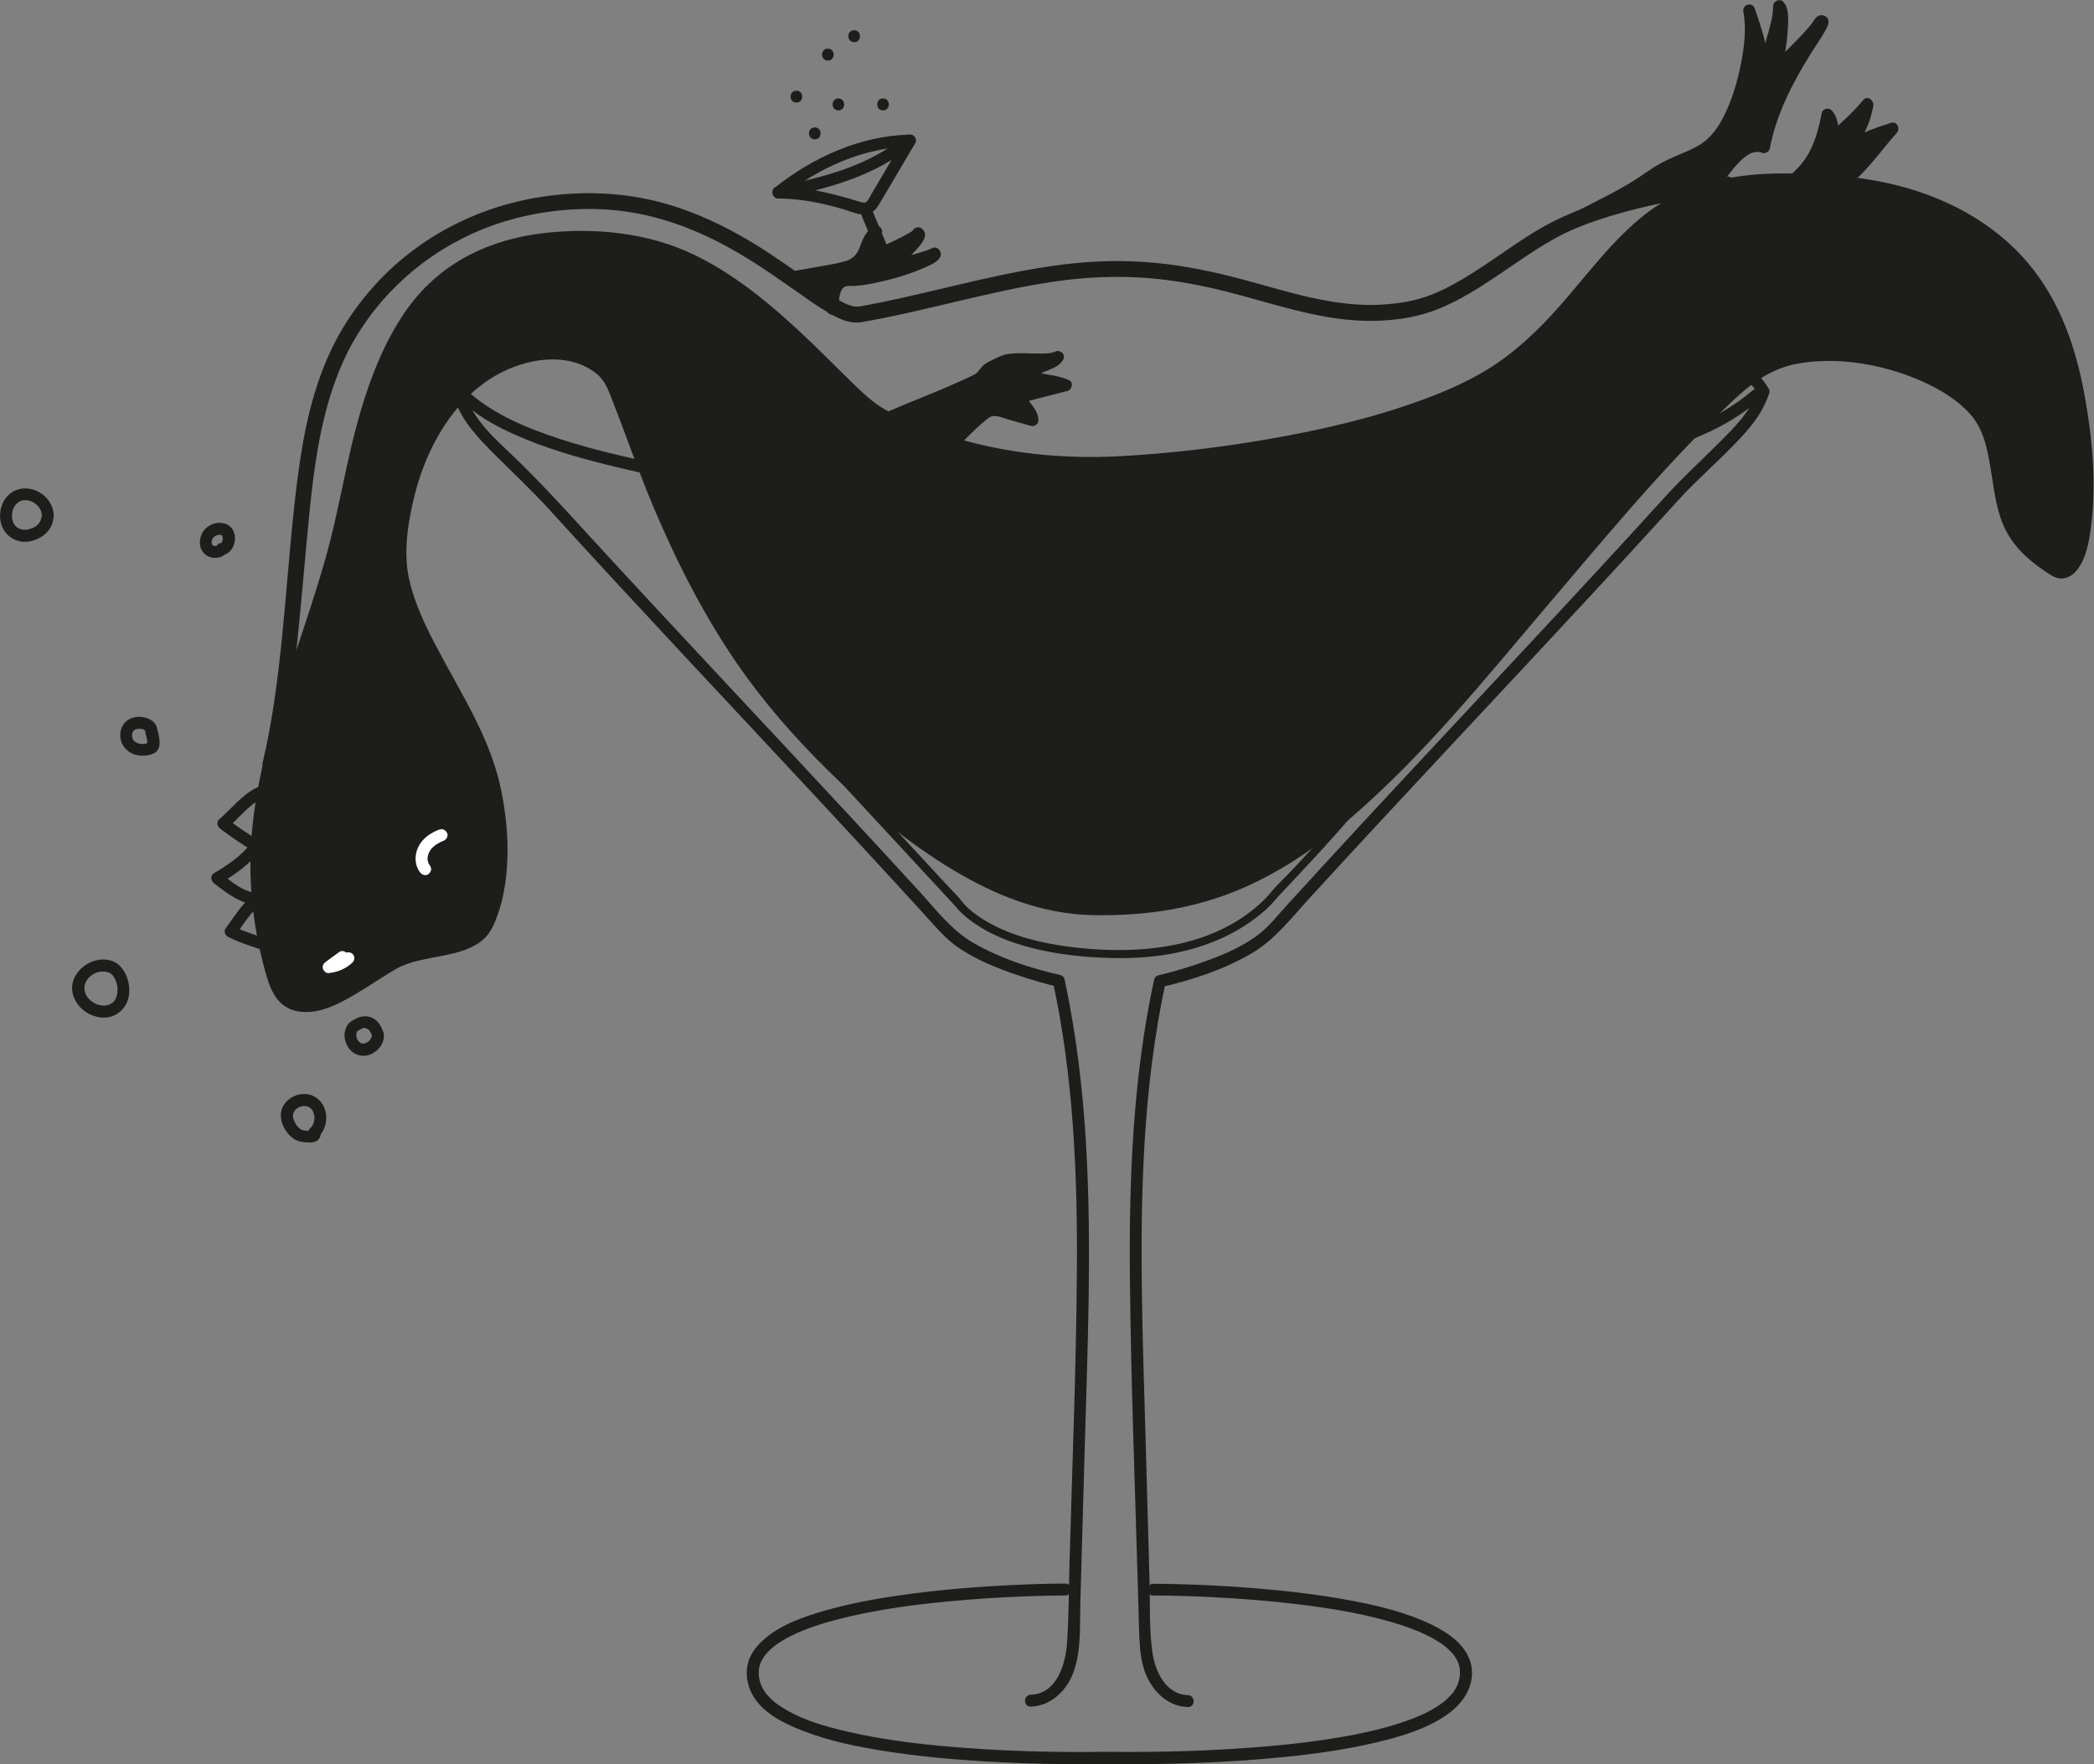 <?xml version="1.0" encoding="UTF-8"?><svg id="Calque_2" xmlns="http://www.w3.org/2000/svg" viewBox="0 0 233.51 196.71"><rect x="0" y="0" width="233.51" height="196.71" fill="#808080" stroke="none"/><defs><style>.cls-1{fill:#fff;}.cls-2{fill:#1d1d1b;}</style></defs><g id="Calque_1-2"><path class="cls-2" d="M50.67,44.4c.76,2.52,2.77,4.57,4.59,6.38,2.01,2.01,4.07,3.93,5.99,6.04,5.13,5.64,10.32,11.23,15.52,16.81,5.12,5.49,10.26,10.97,15.38,16.48,2.59,2.79,5.18,5.59,7.75,8.39,1.32,1.44,2.65,2.89,3.96,4.34.89.98,1.73,1.92,2.81,2.69,2.11,1.5,4.6,2.47,7.04,3.29,1.38.46,2.78.88,4.19,1.2l-.47-.47c2.26,10.51,2.73,21.28,2.66,31.99s-.51,21.72-.82,32.58c-.09,3.03-.07,6.08-.28,9.1-.17,2.37-1.14,5.67-4.04,5.76-.86.03-.86,1.36,0,1.33,2.11-.07,3.81-1.59,4.61-3.47,1.04-2.46.84-5.33.91-7.94.16-5.79.33-11.58.49-17.37.32-11.23.81-22.5.16-33.73-.36-6.25-1.09-12.48-2.41-18.6-.05-.22-.25-.42-.47-.47-3.31-.75-6.69-1.86-9.64-3.55-2.5-1.43-4.22-3.75-6.14-5.84-2.55-2.79-5.11-5.56-7.68-8.33-10.08-10.88-20.28-21.65-30.29-32.59-2.31-2.53-4.61-5.01-7.08-7.38-2.04-1.96-4.64-4.19-5.48-7-.25-.82-1.53-.47-1.28.35h0Z"/><path class="cls-2" d="M196.01,43.49c-.71,2.38-2.79,4.36-4.5,6.07-1.9,1.9-3.88,3.7-5.69,5.69-5.09,5.61-10.24,11.16-15.41,16.7s-10.3,11.02-15.44,16.55c-2.57,2.76-5.13,5.53-7.68,8.31-1.3,1.41-2.59,2.82-3.88,4.24-.98,1.07-1.9,2.27-3.06,3.15-2.07,1.58-4.61,2.56-7.06,3.38-1.35.45-2.73.86-4.12,1.18-.21.05-.42.25-.47.47-2.36,10.96-2.81,22.21-2.7,33.4s.56,22.76.88,34.14c.05,1.64.09,3.27.14,4.91.04,1.41.1,2.85.48,4.22.65,2.3,2.44,4.38,4.96,4.46.86.03.86-1.31,0-1.33-2.4-.08-3.61-2.55-3.93-4.63-.4-2.63-.26-5.4-.34-8.06-.15-5.5-.31-11-.46-16.5-.3-10.76-.74-21.55-.1-32.3.36-6.03,1.07-12.04,2.34-17.94l-.47.47c3.42-.77,6.91-1.94,9.96-3.69,2.65-1.52,4.49-3.95,6.52-6.17,2.62-2.87,5.26-5.72,7.9-8.57,10.46-11.28,21.03-22.44,31.4-33.81,1.17-1.28,2.31-2.59,3.54-3.8,1.09-1.07,2.22-2.12,3.3-3.19,1.98-1.96,4.32-4.21,5.14-6.95.25-.82-1.04-1.17-1.28-.35h0Z"/><path class="cls-2" d="M128.64,177.92c2.15,0,4.31.07,6.46.18,3.28.16,6.56.42,9.83.82s6.71.96,9.96,1.88c1.38.39,2.76.86,3.97,1.43.56.26,1.1.56,1.62.89s.74.5,1.18.94c.09.08.17.17.25.26.04.04.08.09.12.13.03.04.14.18.05.06.14.18.27.38.38.58.05.1.1.19.14.29,0,0-.03-.09.01.03.02.06.04.11.06.17.03.1.06.2.08.31.01.05.02.1.03.16,0,.02,0,.05.01.07.03.15-.01-.11,0-.02.02.23.03.45.01.68,0,.06-.01.11-.02.17,0,0,.02-.09,0,.04s-.05.25-.08.38-.07.24-.11.36c-.02.05-.04.11-.06.16-.06.16.02-.04-.02.05-.09.2-.2.39-.32.58-.06.09-.12.18-.19.27,0,0,.05-.06-.03.03-.04.05-.08.1-.13.15-.16.18-.33.35-.51.52-.09.08-.18.16-.28.24-.05.04-.1.08-.15.12.11-.09-.05.03-.08.06-.22.16-.45.32-.68.46-1.11.69-2.17,1.13-3.35,1.55-3,1.05-6.16,1.65-9.29,2.11-3.42.5-6.86.8-10.3,1.01-2.95.18-5.91.28-8.86.31-1.62.02-3.24.02-4.86,0-.67-.01-1.34.01-2,.02-2.31.01-4.63-.02-6.94-.09-3.29-.11-6.58-.3-9.86-.61-3.37-.33-6.74-.78-10.04-1.54-2.7-.62-5.38-1.37-7.66-2.89-.46-.31-.7-.49-1.14-.93-.08-.08-.16-.17-.24-.26-.04-.04-.08-.09-.11-.13s-.14-.17-.05-.06c-.14-.18-.27-.37-.38-.58-.05-.09-.1-.19-.15-.29-.07-.14.03.08-.01-.03-.02-.06-.05-.12-.07-.18-.08-.24-.14-.48-.19-.73-.01-.07-.03-.18,0-.04,0-.06-.01-.11-.02-.17,0-.12-.01-.24-.01-.36,0-.11.01-.22.02-.32,0-.12-.03.14,0-.03.01-.06.02-.12.03-.18.02-.1.05-.21.08-.31.02-.05.03-.1.05-.15.02-.06.08-.19.02-.05.09-.21.2-.4.32-.59.06-.09.13-.19.19-.28,0,0-.05.06.03-.04.04-.05.09-.1.13-.15.17-.19.35-.37.53-.53.4-.35.72-.58,1.26-.91s1.1-.61,1.68-.87c.54-.24,1.22-.5,1.87-.72.72-.25,1.45-.47,2.19-.66,1.6-.43,3.22-.78,4.85-1.07,3.36-.6,6.76-.97,10.16-1.24,2.78-.22,5.57-.36,8.37-.43.8-.02,1.6-.03,2.4-.03.86,0,.86-1.33,0-1.33-2.15,0-4.31.08-6.46.19-3.33.17-6.66.43-9.97.85s-6.9.98-10.25,1.94c-2.53.72-5.32,1.67-7.25,3.55-.72.7-1.32,1.6-1.51,2.61-.2,1.07,0,2.18.5,3.14,1.1,2.12,3.53,3.3,5.66,4.13,2.99,1.17,6.19,1.81,9.35,2.3,3.53.55,7.09.88,10.65,1.1,2.99.18,5.98.29,8.97.32,1.52.02,3.04.01,4.57-.01.79-.01,1.59.02,2.38.02,2.49,0,4.98-.03,7.47-.12,3.41-.12,6.82-.33,10.22-.67s6.96-.83,10.36-1.64c2.67-.63,5.49-1.45,7.78-3.02,1.8-1.24,3.19-3.14,2.83-5.42s-2.52-3.76-4.44-4.69c-2.85-1.38-6.01-2.13-9.11-2.71-3.5-.65-7.04-1.06-10.59-1.35-2.91-.24-5.82-.39-8.74-.46-.86-.02-1.72-.04-2.58-.04s-.86,1.33,0,1.33h0Z"/><path class="cls-2" d="M92.82,53.23c-4.48-.24-8.95-.5-13.42-.86-1.54-.13-3.08-.26-4.61-.45-1.37-.17-2.85-.48-4.26-.8-3.59-.81-7.18-1.75-10.62-3.06-1.84-.7-3.66-1.53-5.33-2.6-.32-.2-.63-.41-.93-.63-.13-.09-.25-.18-.37-.28-.02-.01-.04-.03-.06-.04-.14-.11.08.07,0,0-.05-.04-.11-.08-.16-.13-.39-.31-.77-.63-1.18-.93-.7-.5-1.37.66-.67,1.15.07.05.14.1.21.16-.17-.12.02.02.11.09.17.14.34.27.51.41.48.38.97.75,1.48,1.1,1.59,1.08,3.34,1.9,5.12,2.63,3.23,1.32,6.62,2.26,10.01,3.07,1.7.41,3.41.83,5.15,1.07,1.41.2,2.82.34,4.24.47,4.93.44,9.87.71,14.81.98.86.05.85-1.29,0-1.33h0Z"/><path class="cls-2" d="M195.8,43.27c-.25.18-.48.37-.72.56-.12.1-.24.19-.36.29-.07.05-.13.1-.2.16-.03.03-.07.05-.1.08,0,0,.1-.08-.02.01-.76.57-1.55,1.1-2.38,1.57-3.22,1.84-6.82,3.01-10.38,3.99-2.46.68-4.96,1.32-7.47,1.76-.18.03-.36.06-.54.09-.09.01-.18.03-.28.04-.05,0-.1.01-.16.02.05,0,.07,0-.05,0-.49.06-.98.12-1.47.17-2.79.3-5.6.5-8.41.69-3.64.25-7.29.45-10.93.65s-7.56.38-11.35.56c-3.26.15-6.53.29-9.79.42-2.07.09-4.15.17-6.22.25-.96.04-1.89.02-2.85-.02-5.09-.19-10.18-.41-15.27-.64-1.69-.08-3.38-.16-5.07-.24-.86-.04-.86,1.29,0,1.33,5.96.29,11.92.54,17.88.78,1.53.06,3.07.2,4.59.14,1.71-.06,3.42-.13,5.12-.2,3.06-.12,6.13-.25,9.19-.39,3.74-.17,7.48-.34,11.22-.53s7.44-.39,11.16-.63c3.06-.19,6.12-.4,9.18-.69,1.06-.1,2.13-.21,3.19-.35,1.58-.21,3.12-.56,4.67-.92,4.41-1.02,8.86-2.25,12.95-4.22,1.82-.87,3.48-1.95,5.05-3.21.1-.08.21-.16.31-.25.08-.06-.15.11-.04.03.02-.02.05-.04.07-.06.05-.04.09-.07.14-.1.69-.49.03-1.65-.67-1.15h0Z"/><path class="cls-2" d="M197.22,43.33c-.64-1.12-1.58-2.05-2.59-2.83-.15-.11-.28-.2-.47-.2-.16,0-.36.07-.47.2-.22.24-.29.71,0,.94.5.39.98.81,1.42,1.27.1.11.2.22.3.33.05.06.1.12.15.18.02.03.04.06.07.09-.03-.03-.07-.1-.02-.03.17.23.33.47.48.72.17.3.61.43.91.24s.42-.59.24-.91h0Z"/><path class="cls-2" d="M95.98,35.94c7.27-1.25,14.34-3.48,21.64-4.55,3.49-.51,7.03-.65,10.54-.37,2.94.24,5.84.8,8.69,1.52,5.01,1.27,9.95,3.06,15.16,3.23,2.87.09,5.84-.27,8.51-1.37,3.13-1.29,5.89-3.28,8.68-5.17,1.38-.94,2.77-1.87,4.24-2.67,1.56-.86,3.21-1.51,4.89-2.07,3.75-1.25,7.64-2.05,11.55-2.67.97-.15,1.94-.3,2.91-.43.48-.07.74-.67.62-1.09-.14-.51-.62-.69-1.09-.62-7.44,1.04-15.2,2.39-21.65,6.46-2.88,1.81-5.58,3.92-8.57,5.55-1.39.76-2.83,1.4-4.37,1.77-1.31.32-2.67.47-4.02.53-5.12.2-9.99-1.44-14.89-2.76-2.85-.77-5.72-1.4-8.64-1.77-3.43-.43-6.9-.46-10.34-.11-7.4.75-14.55,2.94-21.81,4.41-.84.17-1.68.33-2.53.48-.47.08-.74.66-.62,1.09.14.5.62.7,1.09.62h0Z"/><path class="cls-2" d="M106.22,49.45c4.52,1.38,10.44,2.48,17.57,2.17,12.84-.55,35.27-3.92,44.94-11.52,9.67-7.59,12.48-17.82,24.26-19.61,4.6-.64,6.69-.52,11.32-.24,8.2.5,20.46,3.72,25.51,16.5,3.77,9.55,4.26,27.83-.24,27.12-7.34-4.26-5.77-7.9-7.58-14.92-1.99-7.72-18.56-11.68-25.36-7.74-6.79,3.94-26.89,29.06-34.99,38.06-14.1,15.67-23.86,22.84-40.88,22.11-13.88-.59-29.83-16.74-36.34-25.42-10.84-14.45-15.13-32.43-16.72-34.1-4.03-4.24-11.47-2.41-15.68,1.65-4.89,4.71-7.18,11.66-7.33,18.45-.15,6.79,7.14,15.81,9.43,22.2,1.98,5.52,2.83,14.2,0,19.33-1.5,2.71-7.42,2.34-10.1,3.9-4.01,2.33-9.72,7.11-12.7,3.56-1.16-1.38-2.38-8.83-2.55-10.62-1.46-15.22,6.7-29.17,9.73-44.15,1.67-8.23,3.57-17.34,9.25-23.52,5.65-6.15,15.16-6.99,23.4-5.61,12.28,2.06,23.15,17.14,27.01,19.13.21.11.43.22.67.34"/><path class="cls-2" d="M106.04,50.1c11.26,3.4,23.13,2.28,34.56.4,5.72-.94,11.42-2.19,16.92-4.07,4.75-1.62,9.3-3.72,13.12-7.04,4.23-3.68,7.37-8.33,11.31-12.28,1.81-1.81,3.83-3.41,6.16-4.49,2.88-1.33,6.08-1.74,9.22-1.89,9.74-.45,20.65,1.45,27.46,9.03,3.63,4.05,5.41,9.18,6.39,14.44.89,4.79,1.4,9.96.68,14.81-.18,1.19-.41,3.21-1.47,4.01-.6.45-.99-.02-1.55-.39-1.09-.71-2.12-1.53-2.95-2.54-2.87-3.49-1.9-8.44-3.62-12.39s-5.96-6.02-9.72-7.26c-4.21-1.39-9.09-2.02-13.44-.92-3.11.79-5.45,2.96-7.7,5.13-3.28,3.15-6.33,6.53-9.35,9.92-6.47,7.28-12.65,14.81-19.06,22.15-3.76,4.32-7.67,8.55-11.93,12.38-3.97,3.57-8.35,6.8-13.3,8.88s-10.23,2.85-15.54,2.76-10.62-2.08-15.35-4.93c-5.05-3.05-9.61-6.89-13.79-11.04-3.71-3.68-7.16-7.64-10.08-11.97-3.62-5.35-6.54-11.15-9.04-17.1-1.67-3.98-3.04-8.08-4.64-12.08-.44-1.09-.83-2.03-1.74-2.81-2-1.71-4.67-2.28-7.25-1.98-5.95.68-10.53,5-13.18,10.16-1.43,2.8-2.35,5.85-2.8,8.95-.4,2.8-.49,5.51.32,8.24,1.68,5.64,5.25,10.49,7.78,15.75s3.51,11.53,2.45,17.16c-.25,1.34-.63,2.73-1.31,3.93-.56.98-1.57,1.43-2.61,1.76-2.28.71-4.79.78-6.96,1.83-2.63,1.28-10.56,8.29-12.62,3.08-.83-2.1-1.2-4.43-1.58-6.65-.43-2.54-.63-5.07-.55-7.65.21-7.08,2.26-13.93,4.44-20.62s4.38-13.46,5.83-20.44c1.3-6.26,2.79-12.74,6.32-18.18,1.71-2.64,3.88-4.88,6.65-6.38s5.63-2.19,8.61-2.49c5.73-.58,11.68.13,16.79,2.88,4.74,2.56,8.8,6.22,12.63,9.95,2.46,2.4,4.83,5.39,7.94,6.96.76.38,1.44-.77.67-1.15-1.46-.73-2.59-1.77-3.76-2.89-1.64-1.58-3.24-3.21-4.88-4.79-3.91-3.74-8.11-7.39-13.01-9.78-5.14-2.51-11.19-3.12-16.84-2.47-6.06.7-11.41,3.24-15.08,8.21s-5.59,11.68-6.94,17.91c-.73,3.37-1.39,6.75-2.33,10.08-1,3.55-2.18,7.04-3.34,10.53-2.25,6.81-4.45,13.73-4.96,20.93-.36,5.08.28,10.31,1.71,15.21.53,1.83,1.37,3.52,3.44,3.91,2.52.48,5.12-1.09,7.18-2.34,1.23-.75,2.43-1.57,3.67-2.3,1.03-.61,2.15-.91,3.32-1.16,2.17-.47,4.84-.69,6.58-2.23.86-.77,1.31-1.94,1.67-3.01.46-1.35.72-2.76.87-4.18.32-3.05.07-6.17-.52-9.18-1.12-5.76-4.24-10.55-6.96-15.66-1.4-2.62-2.77-5.36-3.39-8.28s-.09-6.23.62-9.12c1.51-6.09,5.24-12.37,11.45-14.52,2.66-.92,5.78-1.11,8.25.44,1.28.81,1.65,1.57,2.21,2.99,1.64,4.16,3.08,8.39,4.83,12.51,2.56,6.03,5.55,11.91,9.27,17.31,2.98,4.32,6.47,8.29,10.2,11.96,4.21,4.14,8.81,7.98,13.88,11.02,4.68,2.81,9.8,4.87,15.32,5.02,5.37.15,10.77-.55,15.79-2.52s9.36-4.97,13.37-8.44c7.96-6.88,14.64-15.15,21.43-23.15,6.44-7.57,12.81-15.33,19.97-22.24,2.4-2.32,4.75-4.47,8.13-5.11,4.59-.87,9.74.05,13.98,1.92,1.97.87,3.89,2.01,5.35,3.61,1.56,1.72,1.95,3.84,2.33,6.07s.56,4.31,1.4,6.31c.91,2.17,2.58,3.79,4.5,5.09.78.52,1.51,1.14,2.48.87.55-.15.99-.53,1.33-.97.96-1.26,1.26-3,1.47-4.53.66-4.91.19-10.04-.69-14.88-.97-5.32-2.74-10.48-6.26-14.68-3.23-3.85-7.63-6.51-12.37-8.06s-9.64-1.95-14.52-1.99c-5.89-.06-11.58,1.06-16.22,4.85-4.26,3.48-7.31,8.2-11.16,12.08-1.91,1.93-3.97,3.69-6.31,5.08s-4.65,2.38-7.1,3.27c-5.51,2.02-11.26,3.34-17.03,4.34-5.46.95-10.98,1.6-16.52,1.91-6.3.34-12.57-.26-18.62-2.09-.82-.25-1.17,1.04-.35,1.28h0Z"/><path class="cls-2" d="M30.12,104.81c-1.36-.47-2.76-.85-4.05-1.51l.24.91c.9-1.22,1.66-2.51,2.86-3.47.5-.4.04-1.09-.47-1.14-1.64-.15-2.89-1.29-4.14-2.25v1.15c1.73-1.02,3.39-2.22,4.61-3.84.22-.29.04-.75-.24-.91-1.28-.75-2.51-1.59-3.68-2.49l.13,1.05c1.3-1.11,2.38-2.58,3.94-3.34.77-.38.1-1.52-.67-1.15-1.67.81-2.83,2.36-4.21,3.55-.36.31-.18.81.13,1.05,1.18.89,2.41,1.74,3.68,2.49l-.24-.91c-1.07,1.43-2.61,2.47-4.13,3.36-.47.28-.38.86,0,1.15,1.49,1.14,2.87,2.25,4.81,2.43l-.47-1.14c-1.28,1.03-2.1,2.44-3.07,3.74-.21.28-.05.76.24.91,1.39.72,2.89,1.14,4.36,1.65.81.28,1.16-1.01.35-1.28h0Z"/><path class="cls-2" d="M30.99,85.49c1.11-4.6,1.68-9.32,2.17-14.03s.86-9.36,1.32-14.03c.5-4.97,1.14-9.97,2.82-14.7.61-1.71,1.35-3.37,2.27-4.94.33-.56.68-1.11,1.05-1.65.18-.26.36-.52.54-.77.2-.28.42-.57.56-.74,4.27-5.41,10.25-9.12,17.01-10.58,4.11-.88,8.46-1.03,12.59-.2,3.62.72,7.04,2.12,10.25,3.92,2.68,1.5,5.19,3.28,7.71,5.05.97.68,1.94,1.37,2.96,1.97.75.45,1.57.89,2.43,1.08.35.08.73.13,1.09.09.48-.06.89-.37.89-.89,0-.44-.41-.95-.89-.89-.15.02-.3,0-.45,0-.21,0,.23.06-.04,0-.08-.02-.17-.03-.25-.06-.18-.05-.36-.11-.53-.17-.05-.02-.09-.04-.14-.06.23.09.1.05.05.02-.11-.05-.21-.1-.32-.15-.95-.47-1.84-1.06-2.71-1.66-2.43-1.66-4.79-3.42-7.31-4.95-3.17-1.93-6.55-3.54-10.14-4.52-4.16-1.14-8.49-1.35-12.76-.79-7.39.96-14.28,4.37-19.31,9.9-1.82,2-3.41,4.24-4.62,6.66-2.31,4.6-3.36,9.66-4.02,14.73-1.25,9.55-1.46,19.24-3.24,28.72-.2,1.05-.42,2.1-.67,3.14-.27,1.11,1.45,1.59,1.71.47h0Z"/><path class="cls-2" d="M86.05,51.5c2.96.96,10.75,4.04,13.85,3.79.64-.05,1.57-.98,2.13-1.29.54-.3.54-.32.93-.8,1.89-2.35,4.38-5,6.68-6.95.27-.23.56-.47.92-.53.32-.06.64.03.95.12,1.21.34,2.42.68,3.63,1.02.02-1-1.22-1.63-1.2-2.62,1.23-.3,3.71-.96,4.94-1.26-1.39-.63-2.84-.38-4.15-1.17.43-.86,2.83-1.13,3.26-1.99-1.45.71-4.78-.14-6.24.56-.43.21-.86.42-1.28.63-.55.27-.87,1.07-1.42,1.34-4.1,2-8.43,3.45-12.53,5.45"/><path class="cls-2" d="M85.87,52.14c3.62,1.19,7.16,2.65,10.89,3.46.83.18,1.68.33,2.53.36.38.01.78.01,1.14-.13.52-.2.94-.55,1.38-.88.38-.28.82-.48,1.18-.79.4-.35.71-.83,1.05-1.24.89-1.07,1.83-2.11,2.8-3.11,1.07-1.11,2.18-2.27,3.41-3.21.62-.48,1.47-.02,2.15.17.85.24,1.71.48,2.56.72.41.11.86-.21.84-.64-.02-.56-.24-1.02-.56-1.47-.24-.34-.63-.71-.65-1.16l-.49.64c1.65-.4,3.29-.86,4.94-1.26.52-.13.7-.98.16-1.22-.69-.3-1.38-.45-2.11-.57s-1.4-.24-2.04-.6l.24.91c.07-.13.31-.28.56-.4.31-.15.64-.27.96-.4.64-.26,1.38-.55,1.74-1.19s-.33-1.18-.91-.91c-.41.19-.95.2-1.41.21-.66.01-1.32-.02-1.98-.04-.62-.01-1.24,0-1.86.09-.67.1-1.24.42-1.85.72-.32.15-.62.3-.88.54s-.44.52-.67.77-.53.36-.83.5c-.43.2-.87.4-1.3.6-1.67.75-3.36,1.43-5.05,2.12-1.9.78-3.8,1.58-5.64,2.47-.77.37-.1,1.52.67,1.15,3.29-1.6,6.73-2.86,10.08-4.32.82-.36,1.67-.69,2.45-1.13.57-.32.81-.94,1.32-1.29.33-.22.74-.37,1.09-.54.24-.12.45-.21.72-.26.57-.12,1.17-.09,1.75-.08,1.33.03,2.81.22,4.06-.36l-.91-.91c-.07.13-.31.28-.56.4-.31.15-.64.27-.96.4-.64.26-1.38.55-1.74,1.19-.17.31-.08.73.24.91,1.3.74,2.81.58,4.15,1.17l.16-1.22c-1.65.4-3.29.86-4.94,1.26-.28.07-.5.36-.49.64.02.56.24,1.02.56,1.47.24.34.63.71.65,1.16l.84-.64c-.74-.21-1.49-.42-2.23-.62s-1.47-.51-2.21-.55-1.25.35-1.76.79-1.02.9-1.52,1.37c-1.04.99-2.04,2.02-3.01,3.08-.45.5-.9,1.01-1.34,1.53-.37.43-.7.95-1.11,1.34-.25.23-.72.45-1.04.69-.36.28-.79.69-1.25.79-.53.12-1.43-.06-2.03-.17-1.99-.37-3.94-.98-5.86-1.62s-3.81-1.35-5.73-1.98c-.82-.27-1.17,1.02-.35,1.28h0Z"/><path class="cls-2" d="M88.26,30.98c.33-.1,5.77-1.1,6.1-1.2,2.71-.83,1.66-2.8,3.3-3.96-.43,1.02.39,1.61.52,2.53,1.56-.85,3.92-1.78,4.17-2.32.68.39-2.13,2.62-2.73,3.59.6-.05,4.2-1.04,4.58-1.33.44.64-6.86,3.1-9.58,2.94-1.51-.09-1.79,1.62-1.79,3.24"/><path class="cls-2" d="M88.43,31.62c.49-.14,1.01-.21,1.51-.3.88-.17,1.75-.33,2.63-.5,1.55-.3,3.31-.48,4.17-2.02.44-.78.49-1.84,1.25-2.41l-.98-.75c-.19.51-.18,1.04,0,1.55.17.45.43.85.51,1.34.08.44.63.59.98.4.88-.48,1.79-.89,2.69-1.34.58-.29,1.39-.63,1.72-1.23l-.91.24c-.24-.16-.16-.25-.21-.47.02.06.04-.04,0,.03-.09.12-.15.25-.22.33-.26.33-.56.63-.86.94-.58.59-1.22,1.16-1.67,1.85-.26.4.07,1.05.58,1,.86-.09,1.72-.36,2.55-.6.47-.13.95-.27,1.42-.43.31-.1.68-.2.95-.39l-.91-.24c-.11-.18-.06-.35,0-.53-.02.07.1-.16.02-.03-.02.04-.17.13,0,.01-.06.04-.11.08-.17.11-.29.18-.61.32-.92.46-.86.37-1.87.7-2.81.98-1.07.32-2.15.59-3.24.78-.43.08-.86.13-1.31.15-.48.02-.96-.04-1.43.14-1.44.57-1.57,2.44-1.58,3.77,0,.86,1.33.86,1.33,0,0-.64.01-1.33.25-1.94.17-.45.42-.64.91-.63.97.02,1.95-.14,2.9-.34,2.06-.43,4.18-1.04,6.08-1.96.59-.28,1.6-.84,1.14-1.65-.17-.29-.62-.45-.91-.24-.03.02-.07.04-.11.06-.16.08.06-.02-.07.03-.18.07-.35.13-.53.19-.44.15-.89.28-1.34.4s-.92.25-1.38.37c-.19.05-.39.09-.58.14-.07.02-.15.03-.22.04-.19.04.06,0-.01,0l.58,1c.19-.28.53-.63.83-.93.4-.4.8-.8,1.18-1.22.54-.6,1.46-1.68.48-2.34-.29-.2-.75-.06-.91.24-.07.12.07-.07,0,0-.04.04-.08.07-.12.11-.02.01-.2.13-.28.18-.35.21-.71.39-1.07.57-.82.41-1.65.78-2.46,1.22l.98.4c-.13-.74-.8-1.41-.52-2.17.19-.52-.52-1.09-.98-.75-.81.61-1.15,1.38-1.48,2.31-.29.82-.81,1.36-1.69,1.6-1.39.37-2.85.56-4.27.83-.59.11-1.21.19-1.8.36-.82.24-.47,1.52.35,1.28h0Z"/><path class="cls-2" d="M100.9,15.34c-.83,1.4-1.65,2.79-2.48,4.19l-1.24,2.1c-.16.27-.3.62-.53.84-.25.24-.62.08-.91-.01-2.93-.91-5.86-1.6-8.94-1.66l.18,1.31c5.19-1.04,10.65-2.46,14.76-5.96.65-.56-.29-1.49-.94-.94-3.92,3.33-9.24,4.63-14.18,5.61-.75.15-.55,1.29.18,1.31,1.61.03,3.19.22,4.76.56.78.17,1.55.37,2.32.59s1.61.62,2.43.64,1.33-.48,1.71-1.12c.45-.74.88-1.48,1.32-2.23l2.7-4.57c.44-.74-.71-1.41-1.15-.67h0Z"/><path class="cls-2" d="M96.1,24.09c.75,1.79,1.49,3.58,2.24,5.37.14.33.44.57.82.47.31-.09.6-.49.47-.82-.75-1.79-1.49-3.58-2.24-5.37-.14-.33-.44-.57-.82-.47-.31.09-.6.49-.47.82h0Z"/><path class="cls-2" d="M101.47,15.01c-5.52.12-10.89,2.55-15.14,5.98-.28.23-.23.7,0,.94.27.28.66.22.94,0,3.97-3.21,9.05-5.48,14.2-5.59.86-.02.86-1.35,0-1.33h0Z"/><path class="cls-1" d="M49.03,92.49c-.99.36-1.95,1.01-2.4,1.99-.42.9-.41,1.96.2,2.78.2.28.59.45.91.24.28-.18.46-.61.24-.91-.05-.07-.1-.15-.15-.23-.02-.04-.04-.08-.06-.12-.06-.12.04.14,0-.02-.03-.08-.05-.16-.07-.24,0-.04-.01-.08-.02-.12-.01-.06,0,.16,0,.01,0-.09,0-.18,0-.27v-.04c.01-.07,0-.06,0,.05.02-.03.02-.09.02-.12.02-.08.04-.17.07-.25,0-.02.04-.12.05-.12,0,0-.07.15,0,0,.04-.08.08-.16.13-.24.02-.04.05-.08.08-.11.03-.04.07-.15,0-.01.07-.16.28-.31.4-.42.04-.03.08-.07.12-.1-.12.1,0,0,.03-.02.09-.06.18-.12.27-.17.1-.06.21-.12.32-.17.02,0,.18-.08.1-.05s.12-.04.14-.05c.33-.12.58-.46.47-.82-.1-.32-.47-.59-.82-.47h0Z"/><path class="cls-1" d="M38.37,106.39c-.08.07-.16.14-.24.21-.07.06.04-.03.05-.04-.02.02-.05.04-.07.05-.04.03-.09.06-.13.09-.18.12-.37.22-.57.3l.16-.07c-.3.12-.61.21-.93.25l.18-.02c-.06,0-.12.01-.18.02l.34,1.24c.51-.37,1.03-.75,1.54-1.12.14-.11.26-.22.31-.4.04-.16.02-.37-.07-.51-.18-.28-.61-.46-.91-.24-.51.37-1.03.75-1.54,1.12-.12.09-.21.18-.27.32-.06.13-.08.29-.03.43.08.26.35.52.64.49,1-.09,1.94-.49,2.67-1.19.25-.24.26-.7,0-.94s-.67-.26-.94,0h0Z"/><path class="cls-2" d="M41.47,115.3c0,.08,0,.15,0,.23,0,.06-.04.06.01-.06-.01.03-.01.08-.02.11-.01.06-.05.12-.06.18.01-.13.04-.1,0-.02-.02.03-.04.07-.06.1s-.04.06-.06.1c-.04.06-.04,0,.03-.04-.05.03-.1.11-.14.16-.02.02-.05.04-.07.07l-.03.03c-.05.04-.04.03.04-.03-.06.01-.14.09-.2.12-.02.01-.05.02-.07.04-.12.07.15-.05.02,0-.06.02-.12.04-.18.06-.03,0-.08,0-.11.02.12-.05.13-.01.06,0-.08,0-.17,0-.25,0-.09,0,.17.04.04,0-.04-.01-.08-.02-.11-.03-.02,0-.04-.02-.07-.02-.12-.04.15.08.03.01-.05-.03-.1-.05-.15-.09-.06-.04-.08-.1.02.02-.02-.03-.05-.05-.08-.07-.04-.04-.08-.08-.12-.12-.09-.1.09.13.02.03-.02-.02-.03-.05-.05-.07-.03-.05-.07-.11-.09-.17,0-.02-.02-.04-.03-.06.1.18.02.06,0,0-.02-.06-.03-.11-.05-.17,0-.03,0-.07-.02-.1,0,0,.02.18.01.07,0-.06,0-.13,0-.19,0-.03,0-.06,0-.09.01-.16-.02.07,0,.02.02-.06.02-.12.04-.18,0-.02.01-.04.02-.07.03-.07.07-.09-.02.03.03-.04.05-.1.08-.15.04-.06.1-.09-.02.02s-.02.02.02,0c.16-.1.32-.2.48-.28.02,0,.08-.03.09-.04l-.07.03s.06-.02.09-.03c.04-.01.07-.02.11-.03.17-.04-.11,0,.03,0,.04,0,.08,0,.12,0,.17,0-.09-.04.04,0,.05.02.1.03.15.05.13.04-.12-.07,0,0,.06.03.14.11.21.13l-.07-.06s.04.03.06.05c.03.03.05.05.08.08.05.06.04.11,0-.02.01.03.05.07.06.09.04.06.08.13.11.2.02.03.03.07.05.11.06.12-.05-.13,0-.01.03.09.07.18.1.27.12.33.46.58.82.47.32-.1.59-.47.47-.82-.15-.41-.31-.79-.58-1.13s-.72-.62-1.15-.69c-.56-.1-1.06.05-1.55.33-.1.06-.19.12-.29.18-.17.11-.3.22-.42.38s-.2.34-.26.52c-.27.76-.03,1.63.46,2.24.52.65,1.45.9,2.23.61.91-.34,1.67-1.23,1.58-2.25-.03-.35-.28-.68-.67-.67-.33.01-.7.29-.67.67h0Z"/><path class="cls-2" d="M34.45,126.51c.02.07.02.16.01-.02v.03c0-.08.02-.16.06-.23.01-.02.21-.19.14-.15.15-.08.12-.05.06-.03-.08.03-.06-.03.05,0-.03,0-.09,0-.12,0-.1,0-.2,0-.3-.01-.19-.01-.38-.02-.56-.05.03,0,.13.03.01,0-.05-.02-.1-.03-.16-.05.15.05-.01,0-.04-.02-.06-.03-.11-.07-.16-.1-.09-.05.11.1-.02-.02-.04-.04-.08-.08-.12-.12s-.08-.08-.12-.12c-.01-.01-.13-.16-.04-.04-.06-.08-.11-.15-.16-.24-.03-.05-.06-.11-.09-.17-.01-.02-.12-.24-.08-.15-.04-.1-.08-.21-.1-.32-.02-.06-.03-.13-.04-.2.02.14,0-.08,0-.09,0-.04,0-.08,0-.11,0-.15-.04.15,0,0,0-.04.02-.08.03-.13,0-.03.02-.05.03-.08.03-.07.02-.05-.02.04.02,0,.09-.17.1-.19,0,0,.07-.11.07-.11,0,0-.1.12,0,0,.05-.05.1-.1.15-.15l.03-.03c.06-.05.04-.04-.03.02,0-.03.12-.08.14-.1.06-.04.13-.07.19-.11l.04-.02c.07-.03.05-.02-.04.02,0-.01.11-.04.12-.04.07-.02.14-.04.21-.06.01,0,.12-.01.13-.02-.1.01-.12.02-.05,0,.03,0,.06,0,.09,0,.07,0,.15,0,.22,0,.15,0-.15-.03,0,0,.04,0,.09.02.13.03.01,0,.21.05.21.07,0,0-.14-.07,0,0,.05.03.1.06.15.09.13.08-.1-.1.01,0,.02.02.05.04.07.06.03.03.06.06.09.1l.03.03c.05.06.04.05-.02-.03.05.02.1.15.12.19.02.04.04.08.06.12.03.07.03.05-.01-.03.01.03.02.06.03.09.03.09.06.18.08.26,0,.02.04.12.03.14-.01-.1-.01-.11,0-.04,0,.03,0,.06,0,.09,0,.09,0,.19,0,.28,0,.02,0,.12-.01.14.01-.1.02-.11,0-.04,0,.03-.01.06-.02.09-.02.09-.04.18-.07.27-.01.04-.02.1-.05.13.04-.09.04-.1.01-.03-.01.03-.03.06-.04.08-.04.08-.09.16-.15.24-.09.13.1-.1-.01.01-.04.04-.08.09-.13.13-.25.24-.26.7,0,.94s.68.26.94,0c.76-.74,1.03-1.91.74-2.92-.3-1.06-1.22-1.85-2.35-1.84-1.02,0-2.04.61-2.44,1.56-.51,1.22.25,2.72,1.26,3.43.52.36,1.19.41,1.81.42.31,0,.62-.04.87-.24.32-.25.41-.67.28-1.05-.12-.33-.46-.58-.82-.47-.32.1-.59.47-.47.82h0Z"/><path class="cls-2" d="M12.27,108.46c.09.08.17.16.25.25.02.02.11.14.07.08-.05-.06,0,0,.01.02.02.04.05.07.08.11.06.09.11.18.16.28.03.06.06.11.08.17-.05-.12,0,.02.02.07.04.11.07.22.1.34.01.05.02.11.03.16,0,.04.01.07.02.11-.01-.05,0-.1,0-.02.02.23.02.46,0,.69-.01.12.02-.1-.01.06-.01.05-.02.1-.03.15-.03.12-.07.23-.11.34-.02.07.01-.04.02-.04-.02.03-.03.06-.04.09-.02.04-.05.09-.07.13s-.05.08-.08.13c0,.01-.06.08,0,.01.06-.08-.03.03-.04.05-.07.08-.14.14-.22.21.11-.1-.01,0-.05.03-.05.03-.1.06-.16.09-.03.02-.06.03-.1.05,0,0,.1-.04.03-.01-.05.02-.11.04-.16.05-.06.02-.13.03-.19.05-.03,0-.06,0-.08.02-.09.03.1,0,.01,0-.12,0-.24.01-.36,0-.06,0-.11,0-.17-.01.15.02-.06-.01-.1-.02-.11-.02-.22-.06-.33-.09-.04-.01-.07-.03-.11-.04,0,0,.1.04.03.01-.06-.03-.12-.06-.18-.09-.11-.06-.21-.12-.32-.19-.02-.02-.05-.03-.07-.05,0,0,.08.07.02.02s-.12-.1-.17-.15c-.09-.08-.17-.18-.25-.27s.03.06-.03-.04c-.04-.05-.07-.11-.11-.16s-.07-.11-.09-.17c-.02-.04-.07-.15-.02-.04-.05-.12-.09-.25-.11-.37-.01-.06-.02-.16-.01-.04,0-.07-.01-.13-.01-.2,0-.06,0-.11,0-.17,0-.03,0-.05,0-.08,0,.09-.01.06,0-.01.02-.11.05-.21.08-.31.05-.16-.03.04.02-.06.03-.06.06-.11.09-.17s.06-.11.1-.16c.03-.04.1-.13.02-.04.08-.1.17-.19.26-.28.05-.04.09-.08.14-.13.06-.05-.02.01-.03.02.04-.03.07-.05.11-.08.11-.08.23-.15.35-.21.03-.01.18-.08.12-.06s.09-.03.12-.04c.13-.04.26-.07.39-.1.02,0,.14-.02.04,0s.03,0,.05,0c.06,0,.12,0,.19,0,.07,0,.14,0,.21,0,.03,0,.05,0,.08,0,.09,0-.11-.03-.02,0,.13.04.26.06.38.1.01,0,.09.04.02,0-.09-.04.07.03.07.04.06.03.13.07.19.11.3.2.74.06.91-.24.19-.32.06-.72-.24-.91-2.33-1.51-5.87,1-4.85,3.71.49,1.3,1.74,2.19,3.11,2.31s2.57-.75,2.95-2.04-.03-2.95-1.08-3.88c-.27-.24-.68-.26-.94,0-.24.24-.27.7,0,.94h0Z"/><path class="cls-2" d="M16.19,81.65c.09.3.16.59.22.9.02.11-.02-.17,0-.03,0,.04,0,.08.01.12,0,.08,0,.16,0,.23,0,.03,0,.06,0,.09,0,.05.03-.19,0-.06,0,.03-.02.06-.02.08,0,.04.04-.1.05-.1,0,0-.02.04-.03.05-.05.1.1-.11.05-.06-.06.06.15-.1.07-.05s.11-.04.1-.04c0,0-.26.11-.11.05.1-.05-.04.01-.08.03-.08.03-.16.05-.24.07-.04,0-.09.02-.13.03-.16.03.14-.01,0,0-.09,0-.18.01-.26,0-.04,0-.07,0-.11,0-.02,0-.05,0-.07,0-.08,0,.15.03.07,0s-.17-.03-.25-.05c-.04-.01-.08-.02-.12-.04-.02,0-.03-.01-.05-.02-.07-.02.16.07.04.02-.07-.04-.14-.07-.21-.11-.03-.02-.07-.06-.11-.07,0,0,.11.09.06.05-.02-.02-.05-.04-.07-.06-.03-.03-.05-.05-.08-.08-.02-.02-.11-.13-.03-.03s0-.01-.02-.04c-.02-.04-.04-.07-.06-.11-.01-.03-.07-.15-.02-.04s0,0,0-.03c-.03-.08-.04-.16-.06-.23-.02-.11.01.18,0,.03,0-.04,0-.07,0-.11,0-.05-.02-.18.01-.22,0,0-.03.19,0,.08,0-.02,0-.03,0-.05,0-.04.02-.07.03-.11,0-.03.02-.06.03-.09.03-.1-.03.08-.03.07,0-.02.02-.04.03-.06.02-.04.07-.17.11-.19.01,0-.11.12-.06.07.01-.01.03-.03.04-.05.02-.03.05-.05.08-.08,0,0,.03-.04.05-.04.02,0-.14.09-.07.06.03-.02.06-.04.09-.06.03-.02.06-.03.09-.04.05-.03-.09.04-.09.04,0,0,.06-.02.07-.03.06-.02.12-.04.18-.05.03,0,.07-.01.1-.02.14-.03-.17.01-.03,0,.08,0,.16-.01.24,0,.04,0,.07,0,.11,0,.02,0,.04,0,.06,0,.1,0-.09,0-.09-.01,0-.01.22.05.23.05.04.01.07.02.11.04.02,0,.08.03-.03-.01-.11-.05-.03-.01,0,0,.03.02.16.12.19.11,0,0-.12-.1-.08-.06.01.02.03.03.05.04.03.02.05.05.07.08.06.06-.09-.15-.03-.04.02.03.03.06.05.09.04.06-.06-.16-.04-.09,0,.02.01.03.02.05.01.04.02.08.02.12.02.15.18.32.31.4.14.08.35.12.51.07s.32-.15.4-.31c.09-.17.09-.33.07-.51-.13-.9-1.12-1.34-1.94-1.36-.42,0-.85.09-1.22.29-.42.24-.71.64-.86,1.1-.14.42-.13.91,0,1.33.15.5.46.88.88,1.18s.92.42,1.41.44c.25.01.51-.02.76-.07.1-.02.2-.05.29-.08.04-.01.08-.03.12-.04.07-.03.13-.05.19-.08-.26.11.03,0,.07-.03.48-.27.6-.84.56-1.35-.03-.46-.14-.91-.27-1.34-.1-.33-.47-.58-.82-.47s-.57.46-.47.82h0Z"/><path class="cls-2" d="M24.14,60.88c-.06.11.12-.12.05-.05-.02.02-.04.04-.06.06.12-.14.11-.08.04-.04-.03.02-.06.03-.09.04l.16-.07c-.1.04-.2.07-.31.08l.18-.02c-.11.01-.21.01-.32,0l.18.02c-.1-.01-.19-.04-.28-.08l.16.07s-.11-.07-.15-.09c.02,0,.13.12.05.04-.02-.02-.04-.04-.06-.06-.02-.02-.03-.04-.05-.05.13.13.07.1.04.04-.03-.05-.06-.1-.08-.15l.07.16c-.04-.1-.07-.2-.08-.31l.02.18c-.02-.13-.01-.26,0-.39l-.02.18c.02-.13.05-.25.1-.37l-.07.16c.04-.09.08-.17.14-.25.02-.02.07-.1,0,0s-.01.02,0,0c.03-.04.06-.07.1-.1.01-.01.1-.1.11-.09,0,0-.14.1-.07.05.02-.01.04-.03.06-.04.08-.05.17-.1.26-.14l-.16.07c.13-.05.26-.09.4-.11l-.18.02c.12-.01.24-.01.36,0l-.18-.02c.1.02.19.04.29.08l-.16-.07c.06.03.12.06.17.09.13.09-.1-.1-.04-.03.02.02.04.03.05.05s.03.04.05.06c-.14-.15-.09-.12-.05-.06.03.05.05.09.07.14l-.07-.16c.04.1.06.2.08.3l-.02-.18c.02.14.02.28,0,.42l.02-.18c-.02.13-.05.26-.1.38l.07-.16c-.02.05-.05.11-.08.16-.01.03-.03.05-.05.07-.04.07.07-.08.07-.08-.01,0-.02.03-.03.04-.02.02-.04.04-.06.06-.02.02-.11.09,0,0s.02-.02,0,0c-.03.02-.05.03-.08.04l.16-.07c-.06.02-.12.04-.18.05l.18-.02h-.02c-.18.02-.34.06-.47.2-.12.12-.2.31-.2.47s.06.35.2.47c.12.11.3.21.47.2.23-.03.43-.07.63-.19.14-.09.27-.2.38-.33.27-.33.4-.7.45-1.12.04-.33,0-.67-.13-.97-.17-.39-.46-.67-.85-.84-.79-.33-1.75-.06-2.33.55-.34.36-.52.79-.58,1.27-.05.42.04.89.28,1.23.32.47.85.74,1.42.72.5-.01,1.06-.21,1.32-.67.17-.3.08-.74-.24-.91s-.73-.09-.91.24h0Z"/><path class="cls-2" d="M5.98,57.6c.06-1.25-.81-2.39-1.92-2.87-1.2-.52-2.57-.28-3.39.78-.7.9-.86,2.19-.42,3.24.47,1.11,1.62,1.78,2.82,1.65,1.3-.14,2.6-1.01,2.85-2.37.06-.34-.09-.74-.47-.82-.33-.07-.75.1-.82.47-.02.1-.05.2-.08.3-.05.15.04-.07-.01.04-.02.05-.05.1-.07.14s-.06.09-.09.14c-.04.06-.08.1,0,.01-.07.08-.14.16-.22.24-.04.04-.09.07-.12.11-.05.05.04-.03.04-.03-.02.01-.04.03-.06.04-.09.06-.18.12-.28.17-.05.03-.1.05-.15.07-.11.06.1-.04-.02,0-.1.04-.21.07-.32.1-.05.01-.11.03-.16.04-.02,0-.05,0-.07.01-.09.02.01.02.04,0-.04.04-.27.02-.33.01-.05,0-.09,0-.14,0-.02,0-.05,0-.07,0-.09,0,.13.03.04,0-.1-.03-.21-.04-.31-.08-.02,0-.16-.06-.07-.02s-.06-.03-.09-.05c-.04-.02-.08-.05-.12-.07-.05-.03-.17-.13-.06-.03-.08-.07-.15-.13-.22-.21-.02-.02-.1-.13-.05-.06s-.05-.07-.06-.1c-.04-.06-.14-.19-.14-.26,0,0,.05.13.02.05,0-.02-.02-.04-.02-.06-.02-.06-.04-.12-.05-.17-.01-.04-.02-.09-.03-.13,0-.02-.04-.2-.02-.09.02.1,0-.05,0-.07,0-.06,0-.12,0-.19,0-.1,0-.2.01-.3,0-.12-.03.14,0-.03.01-.05.02-.11.03-.16.02-.1.05-.19.09-.29.02-.07.07-.15.01-.03.02-.05.05-.1.07-.14.05-.09.1-.17.16-.25.06-.1-.08.08.02-.03.04-.04.07-.08.11-.12s.08-.07.12-.11c.02-.02.04-.03.05-.04,0,0-.11.07-.04.03.09-.06.18-.12.28-.17.14-.07-.07.02.05-.02.05-.02.1-.03.14-.05.06-.02.12-.02.17-.04.07-.02-.05,0-.05,0,.03,0,.07,0,.1,0,.12,0,.23,0,.35,0,.13,0-.11-.02.02,0,.07.01.13.03.2.04.06.01.11.03.17.05.02,0,.05.02.07.03.15.05-.08-.04,0,0,.11.06.23.11.34.18.06.04.11.08.17.11-.11-.07,0,0,.04.04.1.08.19.17.27.27.02.03.04.05.06.08-.03-.04-.06-.08-.01-.01.04.06.08.11.11.17.03.05.06.1.08.15.01.02.02.05.03.07-.04-.07-.03-.08,0,0,.04.12.06.24.1.36,0,0,0-.13,0-.05,0,.03,0,.07,0,.1,0,.08,0,.15,0,.23-.02.35.32.68.67.67.38-.02.65-.29.67-.67h0Z"/><path class="cls-2" d="M173.75,25.39c3.35-1.85,7.44-3.59,10.54-5.84,3.04-2.21,5.61-1.84,7.73-4.95s3.73-9.78,3.01-13.47c.92,2.79,1.29,3.63,1.51,6.56,1-2.74,1.86-5.59,1.84-7.03.63.64.29,4.05-.36,7.2,1.97-2.25,3.53-3.42,5-5.51,1.36-.4-4.88,6.29-6.33,14.03-2.35-.95-4.51,2.93-5.67,4.14"/><path class="cls-2" d="M174.08,25.97c2.43-1.33,4.94-2.49,7.36-3.84,1.19-.67,2.31-1.41,3.43-2.18.95-.66,2-1.13,3.07-1.58.97-.41,1.95-.82,2.8-1.46.92-.69,1.65-1.57,2.23-2.56,1.1-1.88,1.8-4.03,2.28-6.15.53-2.34.87-4.86.43-7.25l-1.28.35c.35,1.05.73,2.1,1,3.18s.4,2.13.49,3.21c.06.76,1.05.9,1.31.18.49-1.34.95-2.69,1.32-4.07.27-1.01.54-2.08.54-3.13l-1.14.47c-.13-.15.03.12,0-.02.02.07.04.13.06.2.04.18.06.34.07.52.04.54.01,1.08-.03,1.62-.1,1.42-.34,2.83-.62,4.23-.12.6.64,1.18,1.11.65,1.68-1.91,3.63-3.57,5.11-5.64l-.4.31c.13-.04-.13,0-.08,0-.23-.02-.43-.15-.53-.36-.07-.15,0-.23-.03-.33,0,.03-.04.08-.03.11.01.05.07-.13.01-.03-.02.04-.04.08-.06.12-.06.12-.13.24-.2.36-.41.69-.85,1.35-1.28,2.03-1.34,2.12-2.56,4.31-3.52,6.63-.63,1.51-1.13,3.08-1.43,4.69l.82-.47c-1.42-.54-2.78.31-3.78,1.28s-1.64,2.07-2.54,3.03c-.59.62.35,1.57.94.94.8-.86,1.43-1.86,2.24-2.72.71-.76,1.68-1.66,2.78-1.24.32.12.76-.14.82-.47.72-3.78,2.49-7.25,4.51-10.49.59-.95,1.26-1.86,1.78-2.85.16-.3.33-.65.24-1-.16-.57-.89-.71-1.3-.34-.24.22-.41.56-.61.81-.17.22-.35.43-.54.64-.36.41-.74.8-1.12,1.19-.92.94-1.86,1.87-2.74,2.86l1.11.65c.33-1.6.59-3.22.69-4.85.05-.93.17-2.24-.5-2.99-.39-.44-1.14-.08-1.14.47,0,.99-.27,1.98-.53,2.92-.37,1.33-.81,2.63-1.28,3.93l1.31.18c-.09-1.16-.22-2.32-.51-3.46s-.67-2.19-1.03-3.28c-.27-.82-1.44-.48-1.28.35.36,1.93.09,4-.29,5.9-.42,2.07-1.04,4.15-2.03,6.01-.48.91-1.07,1.75-1.86,2.42-.73.62-1.64,1.03-2.52,1.4-1.03.43-2.05.86-3.01,1.44-1.1.68-2.13,1.46-3.25,2.11-2.61,1.52-5.38,2.77-8.03,4.22-.75.41-.08,1.56.67,1.15h0Z"/><path class="cls-2" d="M205.25,20.53c2.19-1.47,4.05-4.24,5.8-6.2-1.66.5-3.27,1.14-4.83,1.9,1.05-1.34,1.76-2.95,2.03-4.63-1.18,1.39-2.51,2.66-3.96,3.77.08-.91.12-1.95-.52-2.61-.75,4.03-2,5.8-3.77,7.32"/><path class="cls-2" d="M205.58,21.11c2.41-1.65,4.02-4.15,5.94-6.3.42-.47.02-1.32-.65-1.11-1.71.52-3.38,1.18-4.98,1.97l.81,1.05c1.12-1.45,1.89-3.11,2.2-4.92.1-.59-.64-1.21-1.11-.65-1.15,1.34-2.42,2.58-3.82,3.66l1,.58c.09-1.1.06-2.22-.71-3.08-.32-.36-1.02-.19-1.11.29-.29,1.53-.68,3.07-1.43,4.44-.55,1-1.3,1.84-2.17,2.58-.65.56.29,1.5.94.94.95-.81,1.77-1.76,2.37-2.85.81-1.47,1.26-3.12,1.57-4.76l-1.11.29c.5.56.38,1.46.32,2.14-.04.47.61.88,1,.58,1.49-1.15,2.86-2.43,4.09-3.87l-1.11-.65c-.26,1.57-.87,3.07-1.85,4.34-.46.59.09,1.39.81,1.05,1.51-.73,3.06-1.34,4.67-1.83l-.65-1.11c-1.83,2.05-3.37,4.52-5.67,6.1-.7.48-.04,1.64.67,1.15h0Z"/><path class="cls-2" d="M98.47,12.31c.86,0,.86-1.33,0-1.33s-.86,1.33,0,1.33h0Z"/><path class="cls-2" d="M92.32,6.75c.86,0,.86-1.33,0-1.33s-.86,1.33,0,1.33h0Z"/><path class="cls-2" d="M93.49,12.31c.86,0,.86-1.33,0-1.33s-.86,1.33,0,1.33h0Z"/><path class="cls-2" d="M88.81,11.44c.86,0,.86-1.33,0-1.33s-.86,1.33,0,1.33h0Z"/><path class="cls-2" d="M95.25,4.7c.86,0,.86-1.33,0-1.33s-.86,1.33,0,1.33h0Z"/><path class="cls-2" d="M90.86,15.54c.86,0,.86-1.33,0-1.33s-.86,1.33,0,1.33h0Z"/><path class="cls-2" d="M153.65,85.98c-2.92,3.8-6.14,7.39-9.42,10.89-.8.85-1.67,1.65-2.43,2.54-.04.04-.06.09-.1.13.08-.1,0,0-.06.07-.41.49-.87.95-1.36,1.37-5.69,4.98-13.96,5.52-21.12,4.59-3.12-.41-6.31-1.19-9.06-2.77-.74-.43-1.41-.88-2.01-1.42-.19-.17-.37-.34-.54-.53-.06-.06-.11-.12-.16-.18-.07-.08-.12-.15-.05-.06-.55-.72-1.23-1.36-1.84-2.02l-5.17-5.59c-3.09-3.33-6.18-6.67-9.26-10l-.16-.18-.31.76c.59.03,1.17.06,1.76.09l4.76.24,7,.36,8.48.43,9.16.47,9.17.47c2.79.14,5.58.28,8.37.43l6.81.35,4.49.23c.62.03,1.24.12,1.85-.02.3-.07.61-.13.91-.18.13-.02.25-.03.38-.03.05,0,.11,0,.11,0-.05.04-.11-.54-.19-.43-.32.47.45.92.77.45.19-.27.12-.63-.17-.8-.24-.14-.57-.11-.84-.08-.36.04-.71.11-1.06.18-.12.03-.23.05-.35.08s-.13,0,0,.01c-.17,0-.34-.02-.51-.03l-3.51-.18-6.14-.31-8.04-.41-9.12-.46-9.4-.48c-2.97-.15-5.93-.3-8.9-.45l-7.57-.38-5.51-.28c-.87-.04-1.75-.12-2.63-.13-.04,0-.08,0-.11,0-.4-.02-.56.49-.31.76.84.91,1.69,1.82,2.53,2.73l5.58,6.02,5.63,6.08c.87.93,1.72,1.88,2.6,2.8-.18-.19.06.08.1.13.11.13.22.26.35.39.49.51,1.06.95,1.64,1.35,2.3,1.58,5.05,2.49,7.76,3.05,2.24.46,4.52.7,6.8.78,2.44.09,4.88,0,7.29-.44,3.24-.59,6.44-1.78,9.12-3.73.76-.55,1.49-1.16,2.14-1.83.26-.27.49-.58.74-.84,3.38-3.59,6.76-7.18,9.9-11,.68-.83,1.35-1.66,2-2.51.35-.45-.42-.9-.77-.45Z"/></g></svg>